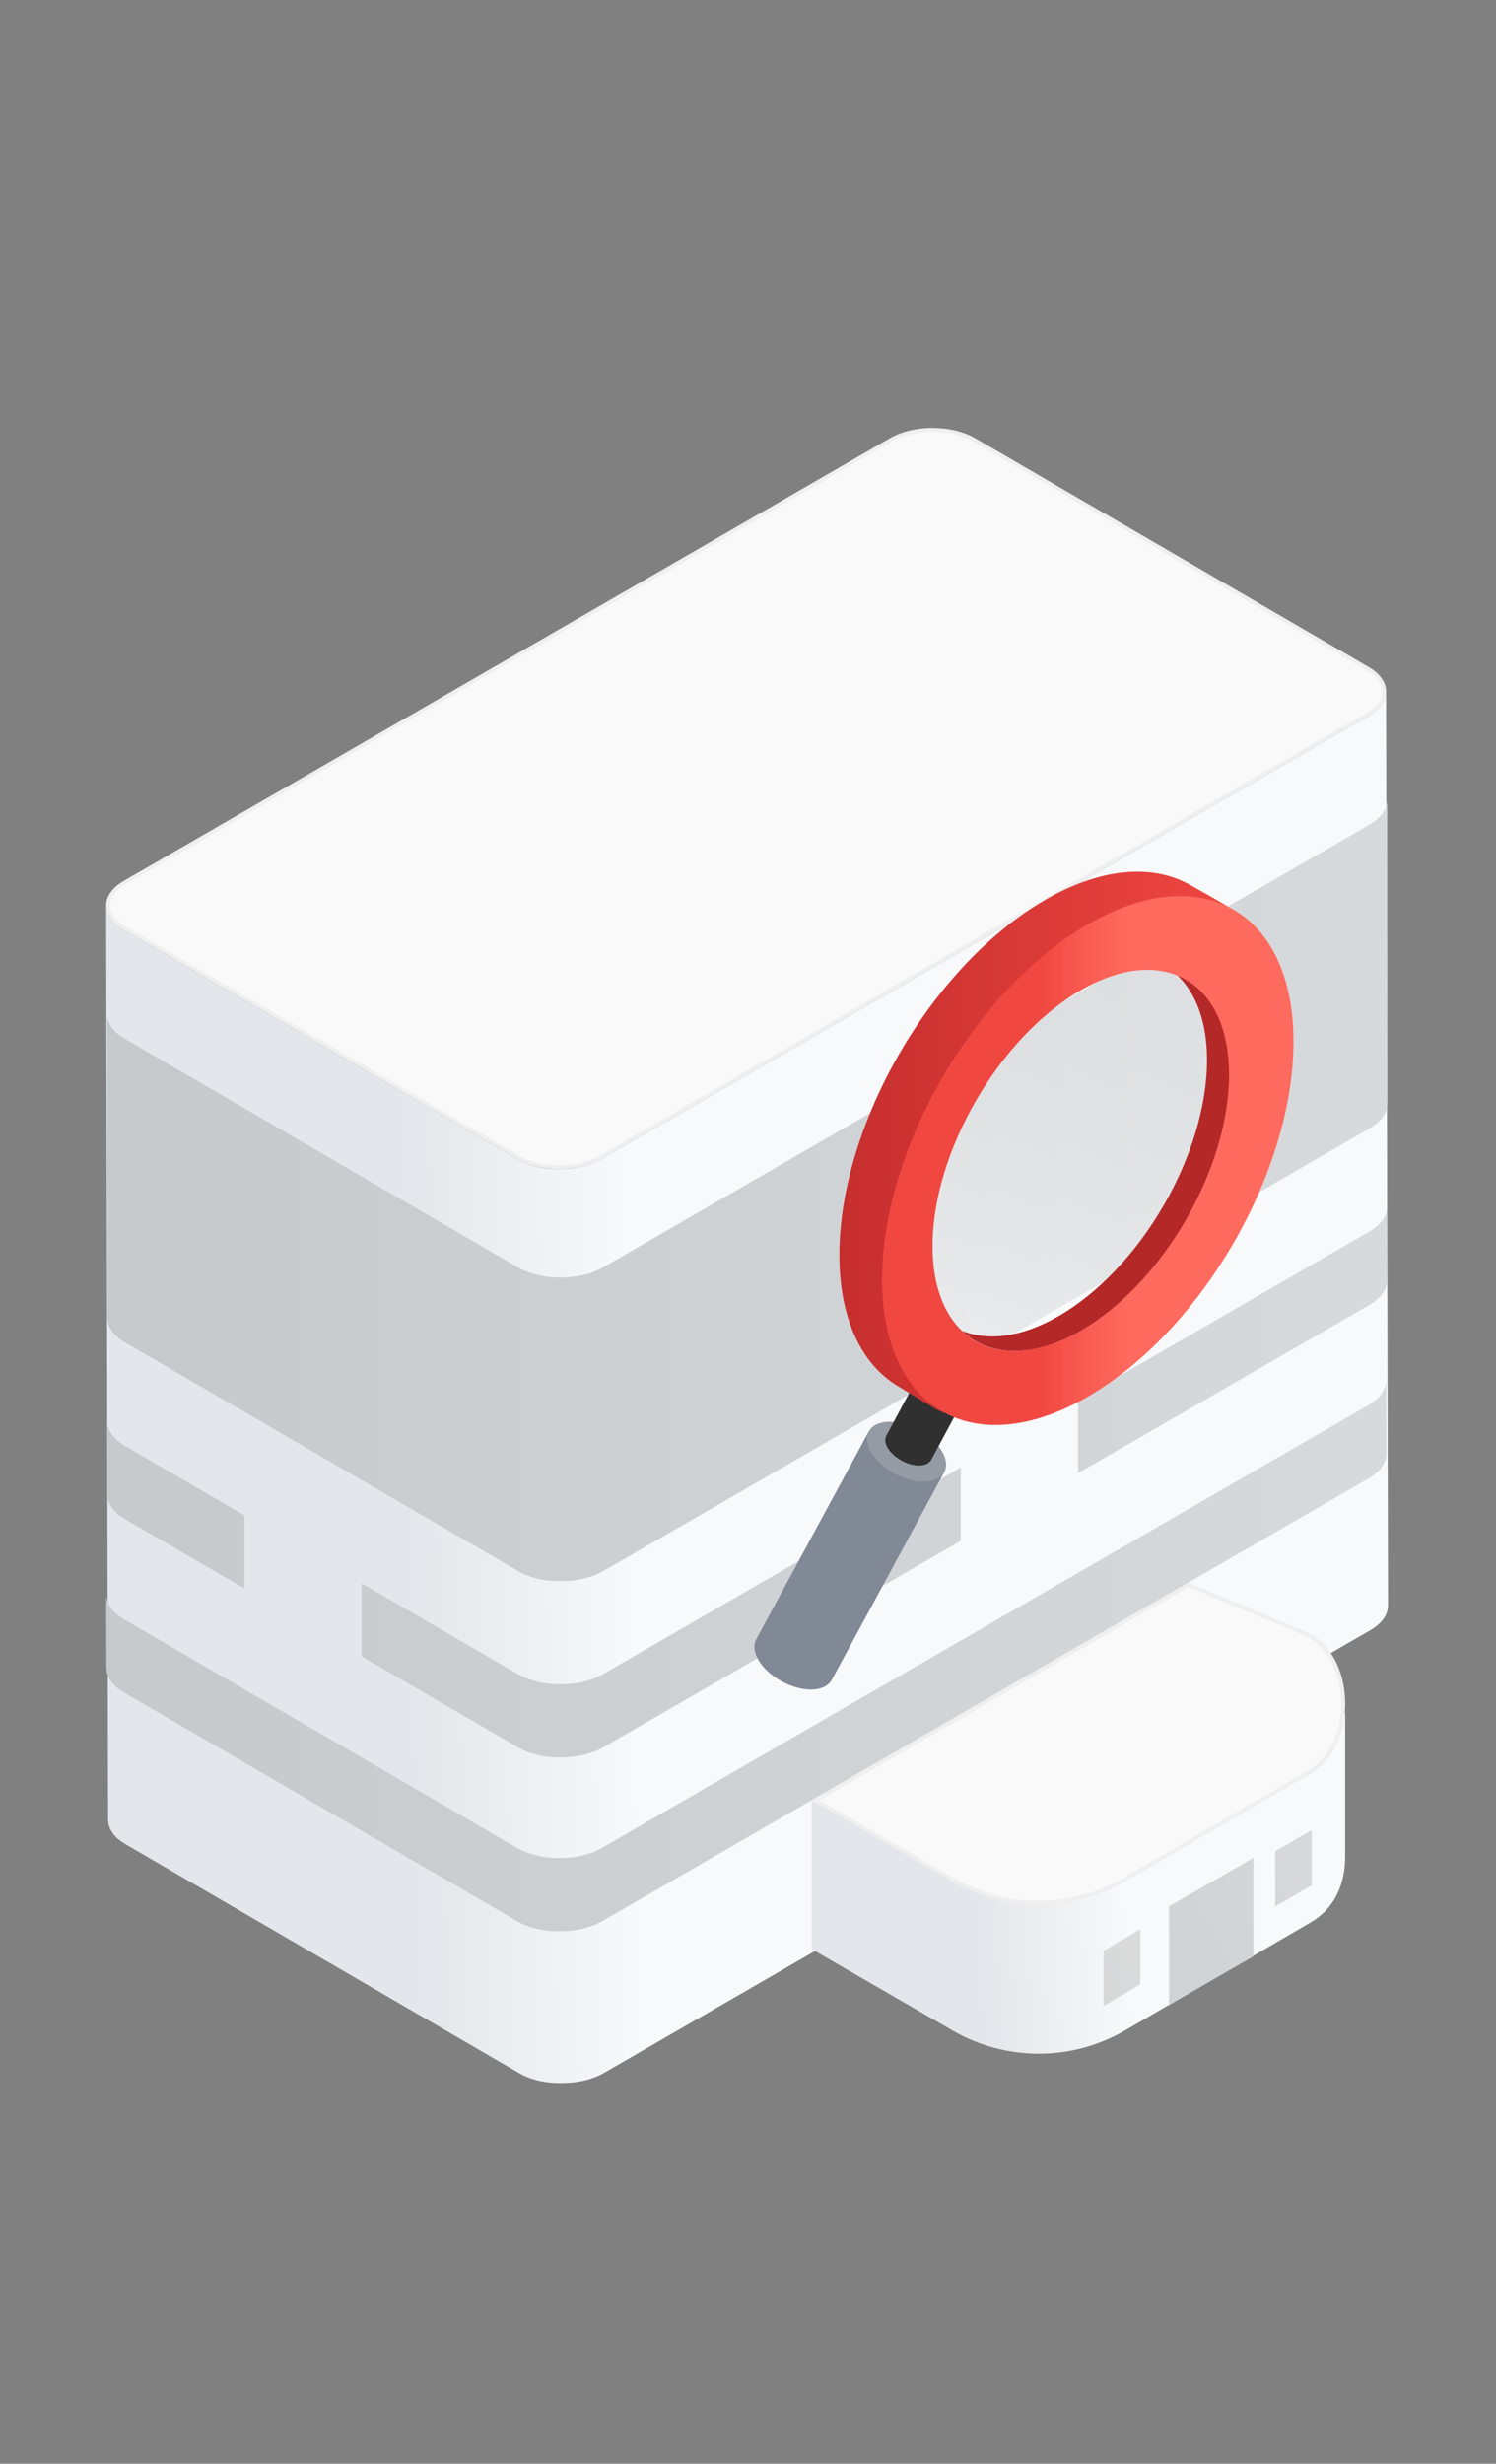 <?xml version="1.0" encoding="UTF-8"?>
<svg xmlns="http://www.w3.org/2000/svg" xmlns:xlink="http://www.w3.org/1999/xlink" viewBox="0 0 192 316">
  <rect x="0" y="0" width="192" height="316" fill="#808080" stroke="none"/>
  <defs>
    <style>
      .cls-1 {
        fill: #959ba5;
      }

      .cls-2 {
        fill: url(#linear-gradient-2);
      }

      .cls-3 {
        fill: url(#linear-gradient-10);
      }

      .cls-4 {
        fill: url(#linear-gradient-12);
      }

      .cls-5 {
        fill: url(#linear-gradient-4);
      }

      .cls-6 {
        fill: #303030;
      }

      .cls-7 {
        fill: #f9f9f9;
      }

      .cls-8 {
        fill: url(#linear-gradient-3);
      }

      .cls-9 {
        fill: url(#linear-gradient-5);
      }

      .cls-10 {
        isolation: isolate;
      }

      .cls-11 {
        fill: url(#linear-gradient-8);
      }

      .cls-12 {
        fill: url(#linear-gradient-7);
      }

      .cls-13 {
        fill: #efefef;
      }

      .cls-14 {
        fill: url(#linear-gradient-9);
      }

      .cls-15 {
        fill: url(#linear-gradient-11);
      }

      .cls-16 {
        fill: #818896;
      }

      .cls-17 {
        fill: url(#linear-gradient-6);
      }

      .cls-18 {
        fill: url(#linear-gradient-13);
        mix-blend-mode: multiply;
        opacity: .7;
      }

      .cls-19 {
        fill: url(#linear-gradient);
      }

      .cls-20 {
        fill: #b52828;
      }
    </style>
    <linearGradient id="linear-gradient" x1="882.87" y1="176.84" x2="1036.67" y2="180.04" gradientTransform="translate(1060.54) rotate(-180) scale(1 -1)" gradientUnits="userSpaceOnUse">
      <stop offset=".63" stop-color="#f7f9fa"/>
      <stop offset=".82" stop-color="#e3e6ea"/>
    </linearGradient>
    <linearGradient id="linear-gradient-2" x1="884.14" y1="152.69" x2="1036.48" y2="152.69" gradientTransform="translate(1060.54) rotate(-180) scale(1 -1)" gradientUnits="userSpaceOnUse">
      <stop offset="0" stop-color="#d7dadd"/>
      <stop offset="1" stop-color="#c6cacc"/>
    </linearGradient>
    <linearGradient id="linear-gradient-3" y1="212.37" x2="1036.48" y2="212.37" xlink:href="#linear-gradient-2"/>
    <linearGradient id="linear-gradient-4" x1="884.14" y1="171.87" x2="1036.48" y2="171.87" xlink:href="#linear-gradient-2"/>
    <linearGradient id="linear-gradient-5" x1="884.14" y1="192.98" x2="1036.48" y2="192.98" xlink:href="#linear-gradient-2"/>
    <linearGradient id="linear-gradient-6" x1="884.14" y1="206.84" x2="1036.48" y2="206.84" xlink:href="#linear-gradient-2"/>
    <linearGradient id="linear-gradient-7" x1="911.23" y1="124.45" x2="931.81" y2="171.61" gradientTransform="translate(1060.54) rotate(-180) scale(1 -1)" gradientUnits="userSpaceOnUse">
      <stop offset="0" stop-color="#fff" stop-opacity=".2"/>
      <stop offset=".2" stop-color="#fff" stop-opacity=".23"/>
      <stop offset=".5" stop-color="#fff" stop-opacity=".31"/>
      <stop offset=".86" stop-color="#fff" stop-opacity=".44"/>
      <stop offset="1" stop-color="#fff" stop-opacity=".5"/>
    </linearGradient>
    <linearGradient id="linear-gradient-8" x1="900.83" y1="146.53" x2="952.83" y2="146.53" gradientTransform="translate(1060.54) rotate(-180) scale(1 -1)" gradientUnits="userSpaceOnUse">
      <stop offset="0" stop-color="#f04741"/>
      <stop offset="1" stop-color="#c62e2e"/>
    </linearGradient>
    <linearGradient id="linear-gradient-9" x1="894.54" y1="148.85" x2="947.33" y2="148.85" gradientTransform="translate(1060.54) rotate(-180) scale(1 -1)" gradientUnits="userSpaceOnUse">
      <stop offset=".4" stop-color="#ff6a5e"/>
      <stop offset=".5" stop-color="#f95c52"/>
      <stop offset=".62" stop-color="#f04741"/>
    </linearGradient>
    <linearGradient id="linear-gradient-10" x1="887.3" y1="240.14" x2="954.77" y2="244.94" gradientTransform="translate(1060.54) rotate(-180) scale(1 -1)" gradientUnits="userSpaceOnUse">
      <stop offset=".43" stop-color="#f7f9fa"/>
      <stop offset=".72" stop-color="#e3e6ea"/>
    </linearGradient>
    <linearGradient id="linear-gradient-11" x1="880.06" y1="233.53" x2="933.59" y2="263.9" gradientTransform="translate(1060.54) rotate(-180) scale(1 -1)" gradientUnits="userSpaceOnUse">
      <stop offset="0" stop-color="#d7dadd"/>
      <stop offset="1" stop-color="#ccc"/>
    </linearGradient>
    <linearGradient id="linear-gradient-12" x1="887.1" y1="235.41" x2="958.53" y2="275.93" xlink:href="#linear-gradient-11"/>
    <linearGradient id="linear-gradient-13" x1="850.54" y1="214.92" x2="922.26" y2="255.6" xlink:href="#linear-gradient-11"/>
  </defs>
  <g class="cls-10">
    <g id="Layer_1" data-name="Layer 1">
      <g>
        <g>
          <g class="cls-10">
            <path class="cls-19" d="M13.64,116.37c0,.08.01.16.03.24.01.07.03.13.05.2.02.08.04.15.07.23.02.06.05.13.08.19.03.08.07.16.11.24.03.06.07.11.1.17.06.09.11.18.18.27.04.05.08.1.12.15.1.12.21.24.33.35.04.04.08.08.13.12.07.07.16.13.24.2.07.06.14.11.21.17.09.06.18.12.28.19.1.06.19.13.29.19l50.54,29.37c.23.13.47.25.72.37.07.03.15.06.22.09.2.08.4.16.6.23.07.03.15.05.22.08.13.04.26.08.39.11.1.03.2.06.3.08.14.03.28.06.42.09.1.02.19.04.29.06.29.05.58.09.87.12.09,0,.18.02.28.02.17.01.34.03.52.03.11,0,.22,0,.34,0,.14,0,.28,0,.42,0,.12,0,.24,0,.35,0,.13,0,.26-.01.39-.02.12,0,.24-.02.36-.03.13-.01.26-.03.38-.04.12-.01.23-.03.34-.05.14-.02.27-.05.41-.07.11-.02.21-.04.32-.06.16-.04.32-.08.48-.12.09-.02.18-.05.26-.07.28-.08.56-.17.82-.28.04-.01.07-.03.11-.05.36-.15.72-.31,1.04-.5l98.37-56.79c1.52-.87,2.27-2.02,2.27-3.17l.25,117.24c0,1.15-.75,2.29-2.27,3.17l-98.37,56.79c-.33.19-.68.35-1.04.5-.02,0-.04.02-.07.03-.01,0-.03,0-.04.01-.27.1-.54.2-.82.28-.02,0-.04.02-.07.02-.06.02-.13.03-.2.05-.16.04-.32.08-.48.12-.04,0-.08.02-.13.03-.06.01-.13.02-.19.03-.13.03-.27.05-.41.07-.05,0-.11.02-.16.03-.06,0-.12.01-.18.02-.13.02-.26.03-.38.04-.06,0-.12.02-.18.02-.06,0-.12,0-.17,0-.13,0-.26.02-.39.02-.06,0-.13,0-.19.01-.05,0-.1,0-.16,0-.14,0-.28,0-.42,0-.07,0-.14,0-.21,0-.04,0-.08,0-.12,0-.17,0-.35-.02-.52-.03-.07,0-.14,0-.21-.01-.02,0-.04,0-.06,0-.29-.03-.59-.07-.87-.12-.01,0-.03,0-.04,0-.08-.02-.16-.04-.25-.05-.14-.03-.29-.06-.43-.09-.1-.02-.2-.05-.3-.08-.13-.04-.27-.07-.4-.11-.03,0-.06-.02-.08-.02-.05-.02-.09-.04-.14-.05-.21-.07-.41-.15-.6-.23-.07-.03-.15-.06-.22-.09-.25-.11-.49-.23-.72-.37l-50.54-29.37s-.06-.04-.09-.06c-.07-.04-.13-.09-.2-.13-.09-.06-.19-.12-.28-.18-.08-.06-.15-.11-.22-.17-.08-.06-.16-.13-.24-.19-.02-.01-.03-.03-.05-.04-.03-.03-.05-.06-.08-.09-.12-.11-.23-.23-.32-.35-.02-.03-.05-.05-.07-.08-.02-.03-.03-.05-.05-.08-.07-.09-.12-.18-.18-.27-.02-.04-.05-.07-.08-.11-.01-.02-.02-.04-.03-.06-.04-.08-.08-.16-.11-.24-.02-.05-.05-.09-.07-.14,0-.02,0-.03-.01-.05-.03-.08-.05-.15-.07-.23-.01-.05-.03-.1-.04-.16,0-.01,0-.03,0-.04-.01-.08-.02-.16-.03-.24,0-.05-.02-.11-.02-.16,0-.02,0-.04,0-.07l-.25-117.24c0,.08.01.15.02.23Z"/>
            <g>
              <path class="cls-7" d="M71.83,149.7c-2.01,0-3.89-.45-5.3-1.27l-50.54-29.37c-1.36-.79-2.11-1.83-2.11-2.92,0-1.1.76-2.14,2.14-2.94l98.37-56.79c1.42-.82,3.31-1.27,5.32-1.27s3.89.45,5.3,1.27l50.54,29.37c1.36.79,2.11,1.83,2.11,2.92,0,1.1-.76,2.14-2.14,2.94l-98.37,56.79c-1.42.82-3.31,1.27-5.31,1.27h0Z"/>
              <path class="cls-13" d="M119.7,55.38c1.96,0,3.8.44,5.17,1.24l50.54,29.37c1.28.74,1.98,1.7,1.98,2.7,0,1.01-.72,1.97-2.02,2.73l-98.37,56.79c-1.38.8-3.22,1.24-5.19,1.24s-3.8-.44-5.17-1.24l-50.54-29.37c-1.28-.75-1.99-1.71-1.99-2.7,0-1.01.72-1.97,2.02-2.73l98.37-56.79c1.38-.8,3.23-1.24,5.19-1.24M119.7,54.88c-1.97,0-3.93.44-5.44,1.3L15.89,112.98c-3.01,1.74-3.03,4.55-.04,6.29l50.54,29.37c1.49.87,3.46,1.3,5.43,1.3s3.93-.43,5.44-1.3l98.37-56.79c3.01-1.74,3.02-4.56.04-6.29l-50.54-29.37c-1.5-.87-3.46-1.3-5.43-1.3h0Z"/>
            </g>
          </g>
          <g class="cls-10">
            <path class="cls-2" d="M13.76,130.28c0,.08.01.16.03.24.01.07.03.13.05.2.02.08.04.15.07.23.02.06.05.12.08.19.03.08.07.16.11.24.03.06.07.11.1.17.06.09.11.18.18.27.04.05.08.1.12.16.1.12.21.24.33.35.04.04.08.08.13.13.07.07.16.13.24.2.07.06.14.11.21.17.09.06.18.12.28.19.1.06.19.13.29.19l50.54,29.37c.23.13.48.25.73.37.07.03.15.06.22.09.2.08.4.16.61.23.07.02.14.05.22.07.13.04.26.08.4.11.1.03.2.06.3.08.14.03.28.06.42.09.1.02.19.04.29.06.29.05.58.09.87.12.09,0,.18.02.28.02.17.01.34.03.52.03.11,0,.22,0,.33,0,.14,0,.28,0,.42,0,.12,0,.24,0,.35,0,.13,0,.26-.01.39-.02.12,0,.24-.02.36-.03.13-.01.26-.03.38-.04.12-.01.23-.03.34-.05.14-.02.27-.04.41-.07.11-.02.21-.04.32-.06.16-.04.32-.07.48-.12.09-.02.18-.05.26-.07.28-.08.56-.17.82-.28.04-.01.07-.03.11-.05.36-.15.72-.31,1.04-.5l98.37-56.79c1.52-.88,2.27-2.02,2.27-3.17l.03,38.95c0,1.15-.75,2.29-2.27,3.17l-98.37,56.79c-.33.19-.68.35-1.04.5-.02,0-.04.02-.07.03-.01,0-.03,0-.04.01-.27.1-.54.2-.82.28-.02,0-.04.02-.07.02-.06.02-.13.03-.2.05-.16.04-.32.08-.48.12-.04,0-.09.02-.13.03-.06.01-.13.02-.19.03-.13.03-.27.05-.41.07-.06,0-.11.02-.16.03-.06,0-.12.01-.18.02-.13.02-.25.03-.38.04-.06,0-.12.02-.18.02-.06,0-.12,0-.17,0-.13,0-.26.02-.39.02-.07,0-.13,0-.2.01-.05,0-.1,0-.16,0-.14,0-.28,0-.42,0-.07,0-.14,0-.21,0-.04,0-.08,0-.12,0-.17,0-.34-.02-.52-.03-.07,0-.14,0-.21-.01-.02,0-.04,0-.06,0-.29-.03-.59-.07-.87-.12-.01,0-.03,0-.04,0-.08-.02-.16-.04-.25-.05-.14-.03-.28-.06-.42-.09-.1-.02-.2-.05-.3-.08-.13-.04-.26-.07-.39-.11-.03,0-.06-.02-.08-.02-.05-.02-.09-.04-.14-.05-.21-.07-.41-.15-.61-.23-.07-.03-.15-.06-.22-.09-.25-.11-.5-.23-.73-.37l-50.54-29.37s-.06-.04-.09-.06c-.07-.04-.13-.09-.2-.13-.09-.06-.19-.12-.28-.18-.08-.06-.14-.11-.21-.17-.08-.06-.16-.13-.24-.2-.02-.01-.03-.03-.05-.04-.03-.03-.05-.06-.08-.09-.12-.11-.23-.23-.33-.35-.02-.03-.05-.05-.07-.08-.02-.03-.03-.05-.05-.08-.07-.09-.12-.18-.18-.27-.02-.04-.05-.07-.08-.11-.01-.02-.02-.04-.03-.06-.04-.08-.08-.16-.11-.24-.02-.05-.05-.09-.07-.14,0-.02,0-.03-.01-.05-.03-.08-.05-.15-.07-.23-.01-.05-.03-.1-.04-.16,0-.01,0-.03,0-.04-.01-.08-.02-.16-.03-.24,0-.05-.02-.1-.02-.16,0-.02,0-.04,0-.07l-.03-38.95c0,.07.01.15.02.22Z"/>
          </g>
          <g class="cls-10">
            <path class="cls-8" d="M13.63,204.73c0,.08.01.16.03.24.01.07.03.13.05.2.02.08.04.15.07.23.02.06.05.12.08.19.03.08.07.16.11.24.03.06.07.11.1.17.06.09.11.18.18.27.04.05.08.1.12.16.1.12.21.24.33.35.04.04.08.08.13.13.07.07.16.13.24.2.07.06.14.11.21.17.09.06.18.12.28.19.1.06.19.13.29.19l50.54,29.37c.23.13.48.25.73.37.07.03.15.06.22.09.2.08.4.16.61.23.07.02.14.05.22.07.13.04.26.08.4.11.1.03.2.06.3.08.14.03.28.06.42.09.1.02.19.04.29.06.29.05.58.09.87.12.09,0,.18.02.28.02.17.01.34.03.52.03.11,0,.22,0,.33,0,.14,0,.28,0,.42,0,.12,0,.24,0,.35,0,.13,0,.26-.01.39-.02.12,0,.24-.02.36-.03.13-.01.26-.03.38-.04.12-.01.23-.03.34-.05.14-.02.27-.04.41-.07.11-.02.21-.04.32-.06.16-.04.32-.07.48-.12.09-.02.18-.05.26-.07.28-.08.56-.17.82-.28.04-.01.07-.03.11-.05.36-.15.72-.31,1.04-.5l98.37-56.79c1.52-.88,2.27-2.02,2.27-3.17l.03,9.4c0,1.15-.75,2.29-2.27,3.17l-98.37,56.79c-.33.19-.68.35-1.04.5-.02,0-.04.02-.07.03-.01,0-.03,0-.04.01-.27.1-.54.2-.82.28-.02,0-.04.02-.07.02-.06.02-.13.03-.2.05-.16.04-.32.08-.48.12-.04,0-.09.02-.13.03-.06.01-.13.02-.19.03-.13.03-.27.05-.41.07-.06,0-.11.02-.16.03-.06,0-.12.01-.18.02-.13.02-.25.03-.38.04-.06,0-.12.02-.18.02-.06,0-.12,0-.17,0-.13,0-.26.02-.39.02-.07,0-.13,0-.2.01-.05,0-.1,0-.16,0-.14,0-.28,0-.42,0-.07,0-.14,0-.21,0-.04,0-.08,0-.12,0-.17,0-.34-.02-.52-.03-.07,0-.14,0-.21-.01-.02,0-.04,0-.06,0-.29-.03-.59-.07-.87-.12-.01,0-.03,0-.04,0-.08-.02-.16-.04-.25-.05-.14-.03-.28-.06-.42-.09-.1-.02-.2-.05-.3-.08-.13-.04-.26-.07-.39-.11-.03,0-.06-.02-.08-.02-.05-.02-.09-.04-.14-.05-.21-.07-.41-.15-.61-.23-.07-.03-.15-.06-.22-.09-.25-.11-.5-.23-.73-.37l-50.54-29.37s-.06-.04-.09-.06c-.07-.04-.13-.09-.2-.13-.09-.06-.19-.12-.28-.18-.08-.06-.14-.11-.21-.17-.08-.06-.16-.13-.24-.2-.02-.01-.03-.03-.05-.04-.03-.03-.05-.06-.08-.09-.12-.11-.23-.23-.33-.35-.02-.03-.05-.05-.07-.08-.02-.03-.03-.05-.05-.08-.07-.09-.12-.18-.18-.27-.02-.04-.05-.07-.08-.11-.01-.02-.02-.04-.03-.06-.04-.08-.08-.16-.11-.24-.02-.05-.05-.09-.07-.14,0-.02,0-.03-.01-.05-.03-.08-.05-.15-.07-.23-.01-.05-.03-.1-.04-.16,0-.01,0-.03,0-.04-.01-.08-.02-.16-.03-.24,0-.05-.02-.1-.02-.16,0-.02,0-.04,0-.07l-.03-9.4c0,.07.01.15.02.22Z"/>
          </g>
          <g>
            <path class="cls-5" d="M138.35,179.55l37.39-21.59c1.52-.88,2.27-2.02,2.27-3.17l.03,9.4c0,1.15-.75,2.29-2.27,3.17l-37.42,21.6v-9.41Z"/>
            <path class="cls-9" d="M13.76,182.48c0,.08.01.16.03.24.01.07.03.13.05.2.02.08.04.15.07.23.02.06.05.12.08.19.03.08.07.16.11.24.03.06.07.11.1.17.06.09.11.18.18.27.04.05.08.1.12.16.1.12.21.24.33.35.04.04.08.08.13.13.07.07.16.13.24.2.07.06.14.11.21.17.09.06.18.12.28.19.1.06.19.13.29.19l15.39,8.95v9.38s-15.37-8.93-15.37-8.93c-.03-.02-.06-.04-.09-.06-.07-.04-.13-.09-.2-.13-.09-.06-.19-.12-.28-.18-.08-.06-.14-.11-.21-.17-.08-.06-.16-.13-.24-.2-.02-.01-.03-.03-.05-.04-.03-.03-.05-.06-.08-.09-.12-.11-.23-.23-.33-.35-.02-.03-.05-.05-.07-.08-.02-.03-.03-.05-.05-.08-.07-.09-.12-.18-.18-.27-.02-.04-.05-.07-.08-.11-.01-.02-.02-.04-.03-.06-.04-.08-.08-.16-.11-.24-.02-.05-.05-.09-.07-.14,0-.02,0-.03-.01-.05-.03-.08-.05-.15-.07-.23-.01-.05-.03-.1-.04-.16,0-.01,0-.03,0-.04-.01-.08-.02-.16-.03-.24,0-.05-.02-.1-.02-.16,0-.02,0-.04,0-.07l-.03-9.4c0,.07.01.15.02.22Z"/>
            <path class="cls-17" d="M46.41,203.07l20.1,11.68c.23.13.48.25.73.37.07.03.15.06.22.09.2.08.4.16.61.23.07.02.14.05.22.07.13.04.26.08.4.11.1.03.2.06.3.08.14.03.28.06.42.09.1.02.19.04.29.06.29.05.58.09.87.12.09,0,.18.02.28.02.17.01.34.03.52.03.11,0,.22,0,.33,0,.14,0,.28,0,.42,0,.12,0,.24,0,.35,0,.13,0,.26-.01.39-.02.12,0,.24-.02.36-.03.13-.01.26-.03.38-.04.12-.01.23-.03.34-.05.14-.02.27-.04.41-.07.11-.02.21-.04.32-.06.16-.04.32-.07.48-.12.09-.02.18-.05.26-.07.28-.08.56-.17.82-.28.04-.01.07-.03.11-.05.36-.15.72-.31,1.04-.5l45.93-26.52v9.41s-45.9,26.5-45.9,26.5c-.33.19-.68.35-1.04.5-.02,0-.04.02-.07.03-.01,0-.03,0-.04.01-.27.1-.54.2-.82.28-.02,0-.04.02-.07.02-.06.02-.13.03-.2.05-.16.04-.32.08-.48.12-.04,0-.09.02-.13.03-.06.01-.13.02-.19.03-.13.03-.27.05-.41.07-.06,0-.11.02-.16.03-.06,0-.12.01-.18.02-.13.02-.25.03-.38.04-.06,0-.12.02-.18.02-.06,0-.12,0-.17,0-.13,0-.26.02-.39.02-.07,0-.13,0-.2.01-.05,0-.1,0-.16,0-.14,0-.28,0-.42,0-.07,0-.14,0-.21,0-.04,0-.08,0-.12,0-.17,0-.34-.02-.52-.03-.07,0-.14,0-.21-.01-.02,0-.04,0-.06,0-.29-.03-.59-.07-.87-.12-.01,0-.03,0-.04,0-.08-.02-.16-.04-.25-.05-.14-.03-.28-.06-.42-.09-.1-.02-.2-.05-.3-.08-.13-.04-.26-.07-.39-.11-.03,0-.06-.02-.08-.02-.05-.02-.09-.04-.14-.05-.21-.07-.41-.15-.61-.23-.07-.03-.15-.06-.22-.09-.25-.11-.5-.23-.73-.37l-20.13-11.7v-9.38Z"/>
          </g>
        </g>
        <g>
          <path class="cls-12" d="M119.68,159.73c0,12.06,8.52,16.92,19.03,10.85,10.51-6.07,19.03-20.76,19.03-32.82,0-12.06-8.52-16.92-19.03-10.85-10.51,6.07-19.03,20.76-19.03,32.82Z"/>
          <path class="cls-16" d="M111.52,183.57l9.68,5.22-14.44,26.64h0l-.02.04c-.84,1.56-3.69,1.65-6.36.21-2.67-1.44-4.16-3.87-3.32-5.43l.02-.04h0s14.44-26.64,14.44-26.64h0Z"/>
          <path class="cls-1" d="M111.51,183.59c-.84,1.56.65,3.99,3.32,5.43,2.67,1.44,5.52,1.35,6.36-.21.84-1.56-.65-3.99-3.32-5.43-2.67-1.44-5.52-1.35-6.36.21Z"/>
          <path class="cls-6" d="M117.86,176.5l5.76,3.1-4.09,7.6h0v.02c-.51.93-2.2.99-3.79.13-1.59-.86-2.48-2.3-1.98-3.23v-.02s.01,0,.01,0l4.09-7.6Z"/>
          <path class="cls-11" d="M134.11,115.43c7.17-4.14,13.67-4.61,18.43-2.04.13.07,6.96,3.88,7.18,4.21-4.84-3.65-12.01-3.6-20,1.02-14.58,8.42-26.4,28.8-26.4,45.53,0,8.53,3.08,14.47,8.03,17.12-.36-.1-.78-.28-1.29-.57-.14-.08-4.8-2.9-4.93-2.98-4.58-2.8-7.4-8.59-7.4-16.76,0-16.73,11.82-37.11,26.4-45.53h0Z"/>
          <path class="cls-20" d="M135.85,168.81c10.53-6.07,19.06-20.78,19.06-32.85,0-4.9-1.42-8.59-3.8-10.86,4.08,1.65,6.68,6.1,6.68,12.74,0,12.07-8.53,26.78-19.06,32.85-6.25,3.61-11.78,3.33-15.26,0,3.33,1.35,7.65.85,12.38-1.88Z"/>
          <path class="cls-14" d="M113.21,164.09c0,16.73,11.82,23.47,26.4,15.05,14.58-8.42,26.4-28.8,26.4-45.53,0-16.73-11.82-23.47-26.4-15.05-14.58,8.42-26.4,28.8-26.4,45.53ZM119.68,159.83c0-12.06,8.52-26.76,19.03-32.82,10.51-6.07,19.03-1.21,19.03,10.85,0,12.06-8.52,26.76-19.03,32.82-10.51,6.07-19.03,1.21-19.03-10.85Z"/>
        </g>
        <g>
          <path class="cls-3" d="M172.64,219.69v18.44s0,0,0,0c0,3.36-1.23,6.59-4.44,8.45l-23.79,13.83c-6.83,3.98-15.28,4-22.13.04l-18.12-10.47v-2.47s0-16.66,0-16.66l68.48-11.18Z"/>
          <g>
            <path class="cls-7" d="M133.32,244.06c-3.83,0-7.6-1.01-10.91-2.92l-17.75-10.25,47.86-27.63,15.56,6.52c2.64,1.53,4.31,4.88,4.31,8.73,0,3.85-1.65,7.21-4.32,8.76l-23.78,13.83c-3.33,1.94-7.12,2.96-10.97,2.96h0Z"/>
            <path class="cls-13" d="M152.53,203.53l15.42,6.46c2.58,1.5,4.18,4.76,4.19,8.51,0,3.76-1.6,7.04-4.19,8.55l-23.78,13.83c-3.29,1.91-7.04,2.93-10.85,2.93s-7.51-1-10.79-2.89l-17.38-10.03,47.38-27.35M152.5,202.97l-48.34,27.91,18.13,10.46c3.42,1.97,7.23,2.96,11.04,2.96s7.67-1,11.1-2.99l23.78-13.83c5.93-3.45,5.92-14.51-.03-17.94l-15.68-6.57h0Z"/>
          </g>
          <g>
            <polygon class="cls-15" points="150.04 244.51 150.04 257.16 160.87 250.92 160.87 238.29 150.04 244.51"/>
            <polygon class="cls-4" points="163.65 237.46 163.65 244.54 168.36 241.81 168.36 234.72 163.65 237.46"/>
            <polygon class="cls-18" points="141.63 250.23 141.63 257.31 146.34 254.51 146.34 247.43 141.63 250.23"/>
          </g>
        </g>
      </g>
    </g>
  </g>
</svg>